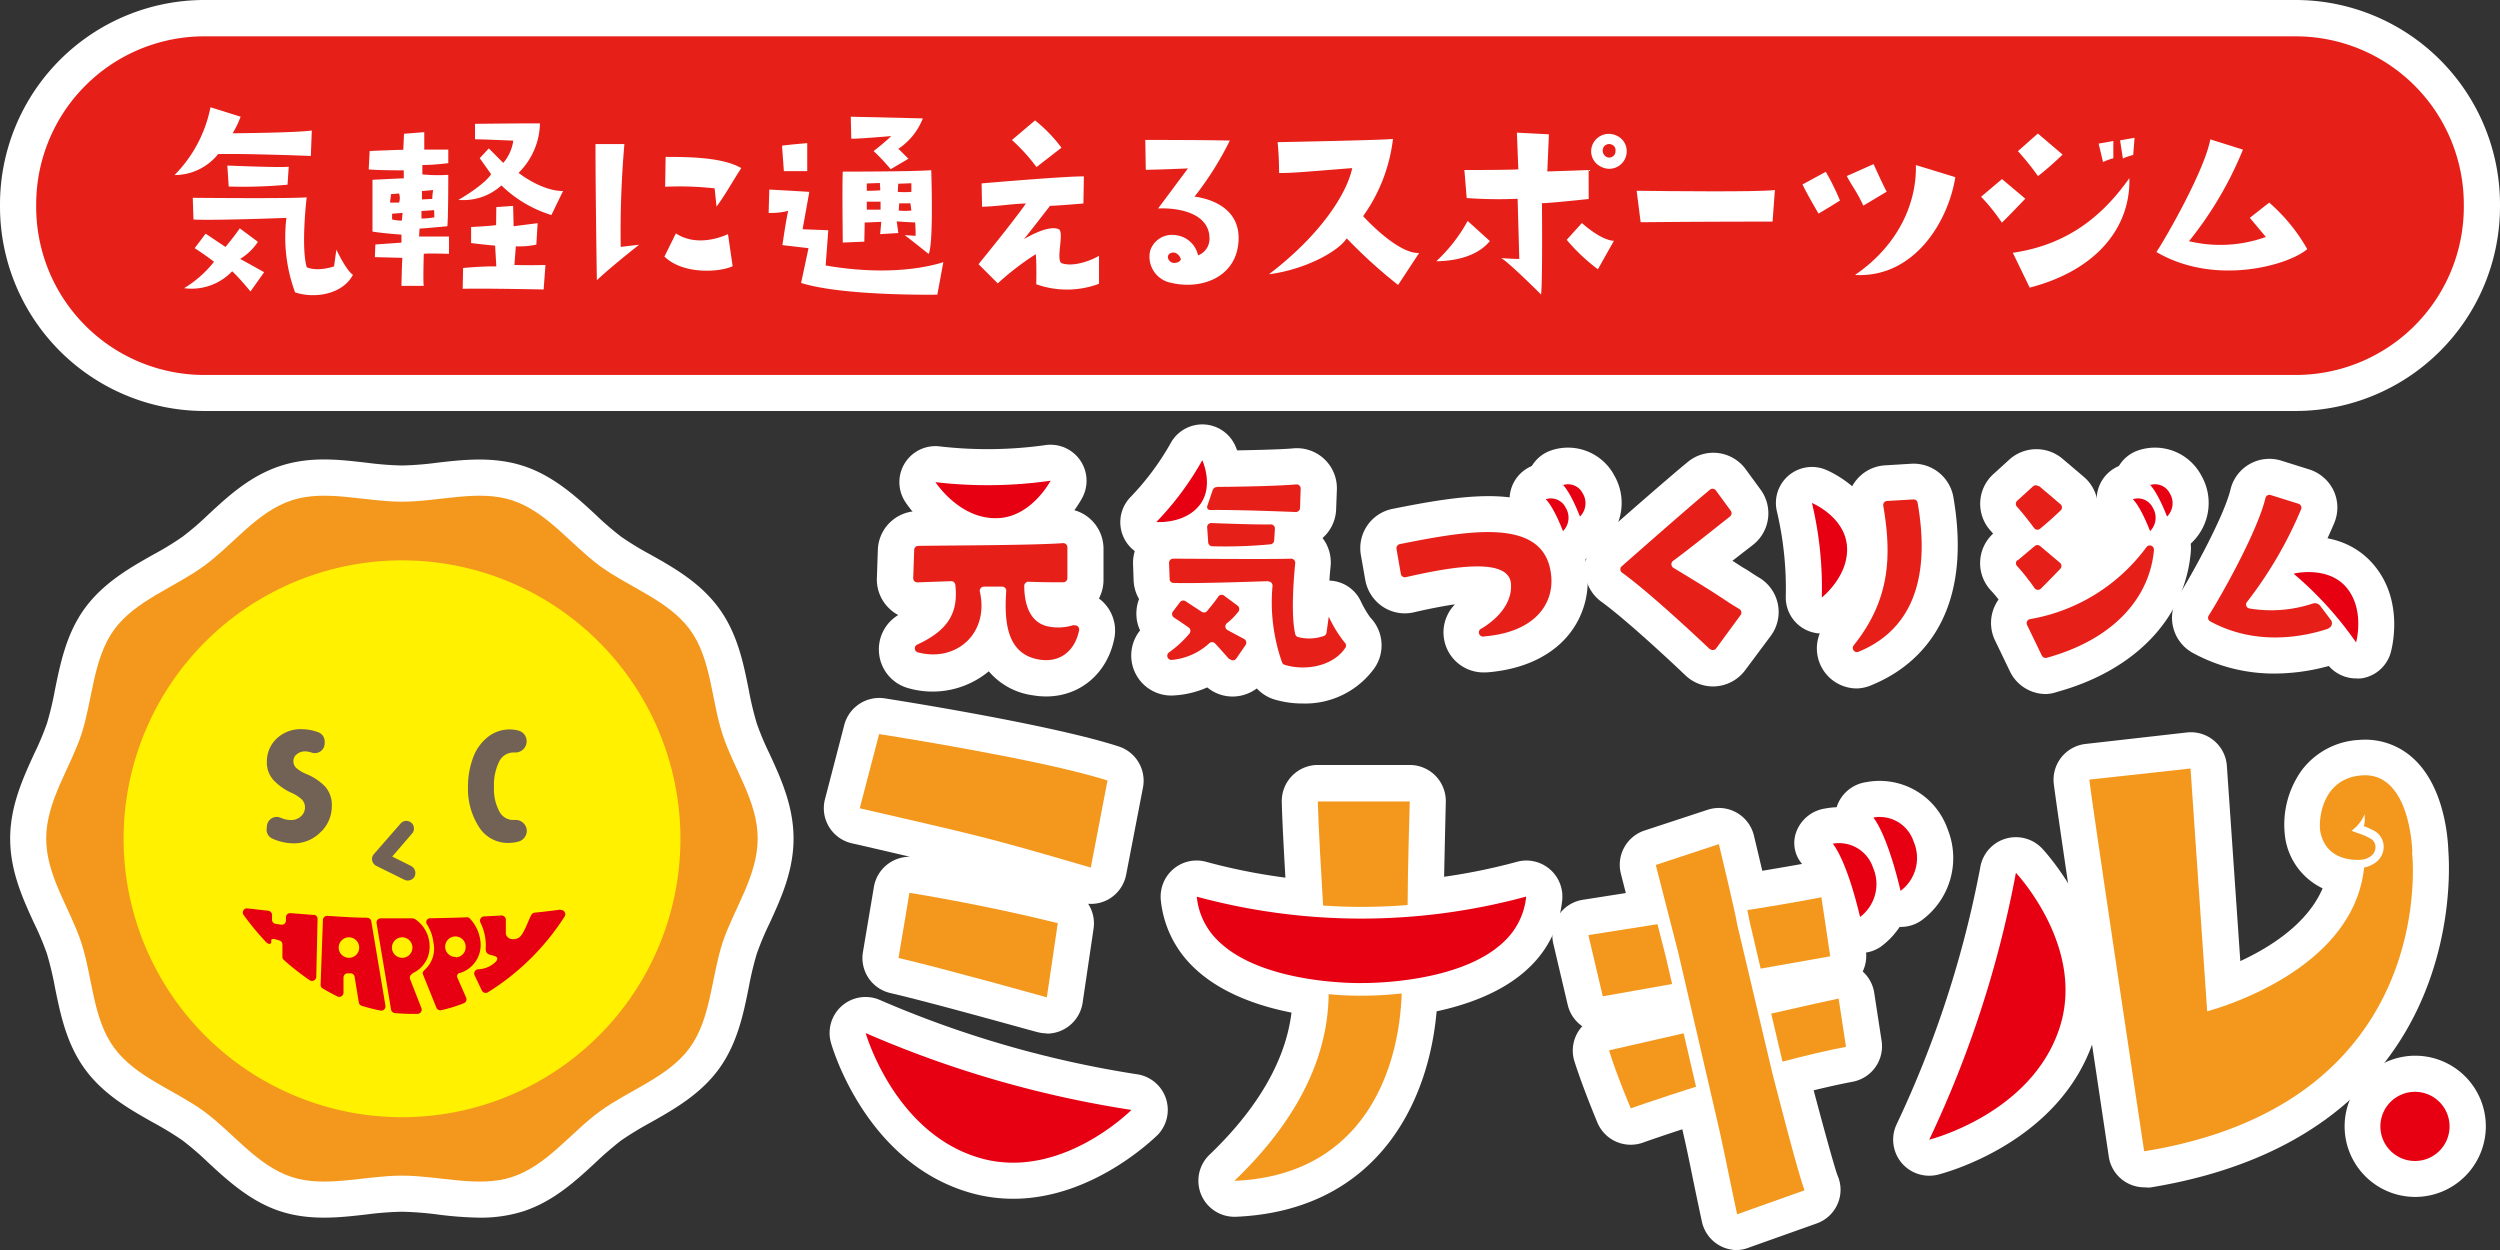 <svg id="レイヤー_1" data-name="レイヤー 1" xmlns="http://www.w3.org/2000/svg" viewBox="0 0 312.3 156.16"><rect x="0" y="0" width="312.3" height="156.16" fill="#333333" stroke="none"/><defs><style>.cls-1{fill:#fff;}.cls-2{fill:#e71f19;}.cls-3{fill:#f3981c;}.cls-4{fill:#fff100;}.cls-5{fill:#726256;}.cls-6{fill:#e60012;}</style></defs><title>logo_mina</title><path class="cls-1" d="M286.78,51.34H25.52A25.55,25.55,0,0,1,0,25.82v-.3A25.55,25.55,0,0,1,25.52,0H286.78A25.55,25.55,0,0,1,312.3,25.52v.3A25.55,25.55,0,0,1,286.78,51.34ZM25.52,9A16.54,16.54,0,0,0,9,25.52v.3A16.54,16.54,0,0,0,25.52,42.34H286.78A16.54,16.54,0,0,0,303.3,25.82v-.3A16.54,16.54,0,0,0,286.78,9Z"/><path class="cls-1" d="M59.91,152.11a46.39,46.39,0,0,1-5.29-.4,39.71,39.71,0,0,0-4.42-.34,39.89,39.89,0,0,0-4.42.34c-3.3.38-7,.81-10.71-.38s-6.61-3.83-9.07-6.11a37.47,37.47,0,0,0-3.2-2.76,40.53,40.53,0,0,0-3.66-2.23c-2.91-1.64-6.22-3.5-8.54-6.69s-3.06-6.89-3.73-10.17a40.75,40.75,0,0,0-1-4.21,34.52,34.52,0,0,0-1.6-3.81c-1.41-3.06-3-6.53-3-10.59s1.6-7.54,3-10.6a34.52,34.52,0,0,0,1.6-3.81,39.54,39.54,0,0,0,1-4.21c.67-3.27,1.42-7,3.73-10.16s5.63-5.06,8.55-6.7a37.37,37.37,0,0,0,3.65-2.23A35.56,35.56,0,0,0,26,64.3c2.47-2.29,5.26-4.88,9.07-6.11s7.41-.76,10.71-.39a40,40,0,0,0,4.42.35,39.83,39.83,0,0,0,4.42-.35c3.3-.38,7-.8,10.71.39S71.94,62,74.41,64.3a37,37,0,0,0,3.19,2.75,37.59,37.59,0,0,0,3.66,2.23c2.92,1.64,6.22,3.51,8.55,6.7s3.06,6.89,3.72,10.17a39.92,39.92,0,0,0,1,4.2,34.52,34.52,0,0,0,1.6,3.81c1.41,3.06,3,6.53,3,10.6s-1.6,7.53-3,10.59a34.63,34.63,0,0,0-1.6,3.82,39.92,39.92,0,0,0-1,4.2c-.66,3.28-1.42,7-3.73,10.17s-5.63,5.05-8.54,6.69a42,42,0,0,0-3.66,2.23,40.81,40.81,0,0,0-3.2,2.76c-2.46,2.28-5.26,4.87-9.07,6.11A17.64,17.64,0,0,1,59.91,152.11Zm-9.71-9.74a47.31,47.31,0,0,1,5.44.4c2.62.3,5.1.58,6.91,0s3.78-2.34,5.74-4.16a43.63,43.63,0,0,1,4-3.42,46,46,0,0,1,4.54-2.8c2.32-1.31,4.52-2.54,5.69-4.15s1.65-4.05,2.18-6.66A45.53,45.53,0,0,1,86,116.39a42.47,42.47,0,0,1,2-4.81c1.12-2.44,2.18-4.74,2.18-6.82s-1.06-4.39-2.18-6.82a43.25,43.25,0,0,1-2-4.81,45.17,45.17,0,0,1-1.27-5.2c-.53-2.61-1-5.07-2.18-6.66s-3.36-2.84-5.69-4.14a47.21,47.21,0,0,1-4.54-2.8,46.81,46.81,0,0,1-4-3.43c-2-1.81-3.81-3.52-5.74-4.15s-4.29-.31-6.91,0a47.28,47.28,0,0,1-5.44.41,47.28,47.28,0,0,1-5.44-.41c-2.62-.3-5.1-.58-6.91,0s-3.78,2.34-5.74,4.15a45.33,45.33,0,0,1-4,3.43,46,46,0,0,1-4.54,2.8c-2.32,1.3-4.52,2.54-5.69,4.14s-1.65,4-2.18,6.66a45.17,45.17,0,0,1-1.27,5.2,45.21,45.21,0,0,1-2,4.81c-1.13,2.43-2.19,4.73-2.19,6.82s1.06,4.38,2.19,6.82a45,45,0,0,1,2,4.8,46.2,46.2,0,0,1,1.27,5.2c.53,2.61,1,5.08,2.18,6.66s3.37,2.84,5.69,4.15a46,46,0,0,1,4.54,2.8,43.63,43.63,0,0,1,4,3.42c2,1.82,3.81,3.53,5.74,4.16s4.29.3,6.91,0A47.31,47.31,0,0,1,50.2,142.37Z"/><path class="cls-1" d="M50.2,144a39.28,39.28,0,1,1,39.28-39.27A39.31,39.31,0,0,1,50.2,144Zm0-69.55a30.28,30.28,0,1,0,30.28,30.28A30.31,30.31,0,0,0,50.2,74.48Z"/><path class="cls-1" d="M36.67,109.8a11.11,11.11,0,0,1-4.31-.92,5.72,5.72,0,0,1-3.52-5.28v-.34a5.67,5.67,0,0,1,1.33-3.65,7.82,7.82,0,0,1-1.33-4.47A8.38,8.38,0,0,1,31.41,89a8.83,8.83,0,0,1,6.34-2.46,10.49,10.49,0,0,1,3.57.65,5.76,5.76,0,0,1,3.76,5.39v.25a5.62,5.62,0,0,1-.76,2.84,8,8,0,0,1,1.6,5,8.93,8.93,0,0,1-2.73,6.49A9.12,9.12,0,0,1,36.67,109.8Z"/><path class="cls-1" d="M63.53,109.8a8.76,8.76,0,0,1-7.42-4A13.19,13.19,0,0,1,54,98.23a15,15,0,0,1,.84-5,10.25,10.25,0,0,1,3.25-4.66,8.81,8.81,0,0,1,7.86-1.7,5.89,5.89,0,0,1,.35,11.3,5.93,5.93,0,0,1,4,5.61h0A5.92,5.92,0,0,1,66,109.45,9.37,9.37,0,0,1,63.53,109.8Zm1.25-3h0Zm1.5-7.76Zm0-1.88Zm-1.91-7.74h0Z"/><path class="cls-1" d="M50.94,114.5a5.38,5.38,0,0,1-2.42-.57L45,112.19a5.44,5.44,0,0,1-1.65-8.47l3.31-3.8a5.45,5.45,0,0,1,8.87,6.23,5.44,5.44,0,0,1-4.61,8.35Zm-1.59-2.27h0Zm.79-2.59h0Zm-1.5-3.3a4.13,4.13,0,0,0,.52.33l.45-.91A3.67,3.67,0,0,0,48.64,106.34Z"/><path class="cls-1" d="M47.58,130.74a4.47,4.47,0,0,1-1-.1,25.29,25.29,0,0,1-2.85-.72,5.24,5.24,0,0,1-1.69-.93,5.17,5.17,0,0,1-1.86-.48c-.75-.36-1.48-.75-2.18-1.16a5,5,0,0,1-2.49-4.53l.29-8.07a5,5,0,0,1,5.33-4.83c1.6.1,3.21.17,4.8.22h0a5,5,0,0,1,4.8,4.18l1.77,10.56a5,5,0,0,1-5,5.86Zm1.63-6.29v0Z"/><path class="cls-1" d="M51.35,131.11a24.14,24.14,0,0,1-2.54-.13,5,5,0,0,1-4.43-4.17c-.42-2.53-1.4-8.41-1.8-10.76a5,5,0,0,1,5.07-5.87c1.32,0,2.59,0,3.82,0a5.27,5.27,0,0,1,3,1c1.66,1.1,4.34,3.72,3.53,8.88a6.63,6.63,0,0,1-1.52,3.27l.36.91a5,5,0,0,1-4.41,6.85C52.07,131.1,51.71,131.11,51.35,131.11Zm-2.9-3.61h0Zm4.94-1.82Zm-3.76-8.18Z"/><path class="cls-1" d="M55.06,130.71a5,5,0,0,1-4.66-3.15l-1.67-4.12a4.91,4.91,0,0,1,1-5.22v0a1.16,1.16,0,0,0-.12-.31,5.06,5.06,0,0,1-.19-5.11,4.93,4.93,0,0,1,4.27-2.57c1.66,0,3-.06,4.48-.12a5,5,0,0,1,3.93,1.64,9.47,9.47,0,0,1,2.4,5,8,8,0,0,1-1.86,6.64,5.12,5.12,0,0,1-.16,3.41,5.07,5.07,0,0,1-2.8,2.75,23.4,23.4,0,0,1-3.49,1.08A5.22,5.22,0,0,1,55.06,130.71Zm-.9-4.3h0Zm4.4-.5Zm-2.16-8.74h0Z"/><path class="cls-1" d="M60.62,128.48a4.88,4.88,0,0,1-1.46-.22,5,5,0,0,1-3.07-2.62l-.91-1.91a5,5,0,0,1,.16-4.65,5.12,5.12,0,0,1,.8-1,.49.49,0,0,1,0-.12,5.23,5.23,0,0,0-.3-.83A5,5,0,0,1,60.16,110l.84,0c.42,0,.75,0,1.26-.07a5,5,0,0,1,2.07.29,4.9,4.9,0,0,1,2-.62c1.1-.12,2.46-.29,3.08-.37a5,5,0,0,1,4.88,7.71,34.64,34.64,0,0,1-11.09,10.91A5,5,0,0,1,60.62,128.48Zm9.94-10.39h0Zm-.23-1.74h0ZM70,113.63h0Z"/><path class="cls-1" d="M39,127.07a5,5,0,0,1-2.82-.87,34.8,34.8,0,0,1-3.7-2.9,5.12,5.12,0,0,1-1.1-1.4,5.63,5.63,0,0,1-1.47-1.11l-.12-.13-.05,0a39.6,39.6,0,0,1-3-3.63A5,5,0,0,1,31.47,109l2.5.29a5,5,0,0,1,1.34.33,4.63,4.63,0,0,1,1.39-.07c1,.08,1.91.16,2.86.22h0a5,5,0,0,1,4.66,5.12l-.16,7.22a5,5,0,0,1-5,4.92Zm2.23-8.32h0Zm-11.79-4.38v0Zm4.6-2.68h0Z"/><path class="cls-1" d="M217,156.16a4.5,4.5,0,0,1-4.4-3.56c-.45-2.1-.8-3.77-1.11-5.28-.56-2.76-1-4.94-1.76-8l-4.44-19.18-2.81-11a4.51,4.51,0,0,1,2.95-5.39l7.88-2.59a4.5,4.5,0,0,1,5.79,3.22c1.31,5.46,2.09,8.89,2.31,10.19L225.72,133c1.52,5.83,3.41,12.77,3.83,13.85a4.43,4.43,0,0,1,0,3.55,4.48,4.48,0,0,1-2.6,2.43l-8.43,3A4.53,4.53,0,0,1,217,156.16Z"/><path class="cls-1" d="M219.94,125.46a4.5,4.5,0,0,1-4.38-3.47l-1.36-5.81c0-.12,0-.24-.07-.36s-.13-.68-.25-1.23a4.49,4.49,0,0,1,3.67-5.38c4.41-.73,7.4-1.24,9.13-1.58a4.5,4.5,0,0,1,5.3,3.76l1.1,7.36a4.5,4.5,0,0,1-3.66,5.1l-8.69,1.54A4.29,4.29,0,0,1,219.94,125.46Z"/><path class="cls-1" d="M200.22,129a4.5,4.5,0,0,1-4.38-3.47l-1.8-7.65a4.5,4.5,0,0,1,3.7-5.48l8.6-1.35a4.5,4.5,0,0,1,5.07,3.33l1,4,0,.1.81,3.5a4.5,4.5,0,0,1-3.6,5.44L201,128.89A4.29,4.29,0,0,1,200.22,129Z"/><path class="cls-1" d="M222.67,137.09a4.51,4.51,0,0,1-4.38-3.48l-1.41-6a4.5,4.5,0,0,1,3.39-5.41c6.59-1.49,8-1.8,8.53-1.9a4.49,4.49,0,0,1,5.33,3.73l.92,6a4.5,4.5,0,0,1-3.61,5.1c-2.15.41-4.72,1-7.62,1.78A4.54,4.54,0,0,1,222.67,137.09Z"/><path class="cls-1" d="M203.7,143a4.51,4.51,0,0,1-4.15-2.76c-.07-.17-1.77-4.22-2.86-7.62a4.49,4.49,0,0,1,3.28-5.76l9.33-2.13a4.51,4.51,0,0,1,5.39,3.37l1.54,6.68a4.48,4.48,0,0,1-3,5.3c-4.62,1.46-8,2.65-8,2.66A4.64,4.64,0,0,1,203.7,143Z"/><path class="cls-1" d="M126.56,149.75a19.47,19.47,0,0,1-5.39-.76c-13-3.75-17.19-18.1-17.36-18.71a4.49,4.49,0,0,1,6.11-5.36,131.33,131.33,0,0,0,32,9.26,4.5,4.5,0,0,1,2.66,7.63C144.15,142.19,136.53,149.75,126.56,149.75ZM119.2,138a13,13,0,0,0,4.47,2.34,10.78,10.78,0,0,0,4.6.27C125.56,139.92,122.5,139.06,119.2,138Z"/><path class="cls-1" d="M241,146.87a4.5,4.5,0,0,1-4.08-6.41,132.44,132.44,0,0,0,10.45-32.08,4.51,4.51,0,0,1,7.72-2.4c.43.46,10.54,11.34,6.48,23.84-4.22,13-18.86,16.76-19.48,16.92A4.51,4.51,0,0,1,241,146.87Zm12.4-24.82c-.82,2.88-1.86,6.15-3.14,9.7A13.32,13.32,0,0,0,253,127,11.05,11.05,0,0,0,253.4,122.05Z"/><path class="cls-1" d="M232.35,119.05a4.41,4.41,0,0,1-1.63-.31,4.5,4.5,0,0,1-2.74-3.16,27.92,27.92,0,0,0-2.46-7.25,4,4,0,0,1-1.19-4.23A4.55,4.55,0,0,1,228,101a9,9,0,0,1,10.19,5.85,9.64,9.64,0,0,1-3.31,11.46A4.52,4.52,0,0,1,232.35,119.05Zm-2.71-9.34Zm-4-1.27Zm0,0Z"/><path class="cls-1" d="M237.45,115.79a4.41,4.41,0,0,1-1.63-.31,4.46,4.46,0,0,1-2.74-3.15,28.18,28.18,0,0,0-2.46-7.25,4.07,4.07,0,0,1-1.19-4.24,4.54,4.54,0,0,1,3.67-3.13,9,9,0,0,1,10.19,5.85A9.63,9.63,0,0,1,240,115,4.47,4.47,0,0,1,237.45,115.79Zm-2.71-9.34Zm-4-1.27Zm0,0Z"/><path class="cls-1" d="M130.7,87a9.35,9.35,0,0,1-1.65-.14,8.73,8.73,0,0,1-5.53-3,11,11,0,0,1-10,2.12,5,5,0,0,1-3.71-4.39,5,5,0,0,1,2.4-4.76,4.76,4.76,0,0,1-1.21-.9,5,5,0,0,1-1.46-3.72l.12-3.52a5,5,0,0,1,5-4.84l3.64,0c4.56,0,11.44-.09,14.18-.29a5,5,0,0,1,5.37,5l0,3.85a5,5,0,0,1-.57,2.35l.32.26a5,5,0,0,1,1.6,4.74C138.33,84.12,134.93,87,130.7,87Zm-14.17-2.32h0Zm19-2.23h0Zm-1.42-4.27h0Zm-2.3-4.22h0Z"/><path class="cls-1" d="M162.72,87.88a12.22,12.22,0,0,1-3.61-.53A5,5,0,0,1,157,86a5.09,5.09,0,0,1-2.72,1,4.93,4.93,0,0,1-3.47-1.13,11.91,11.91,0,0,1-4.09,1,5,5,0,0,1-4.3-8.12,5.11,5.11,0,0,1-.39-1.22,5.16,5.16,0,0,1,.26-2.7,5,5,0,0,1-.68-2.37l-.07-2a5.11,5.11,0,0,1,1.42-3.67,5.06,5.06,0,0,1,3.37-1.51,5.76,5.76,0,0,1,.15-.81,4.94,4.94,0,0,1,.1-2.72l.68-2a5,5,0,0,1,4.72-3.45c4.76-.06,8.24-.16,9.55-.29A5,5,0,0,1,167,61.21l-.09,2.42a5,5,0,0,1-1.7,3.58,5,5,0,0,1,1,3.62c-.06.6-.11,1.16-.14,1.7a4.48,4.48,0,0,1,3.93,2.6,13.2,13.2,0,0,0,1.17,2,5,5,0,0,1,.59,6.24A10.65,10.65,0,0,1,162.72,87.88Zm-9.48-4.11,0,0Zm.85-.09,0,0ZM152,60.82Z"/><path class="cls-1" d="M185.37,84a5,5,0,0,1-3.61-8.51c-1.28.19-3,.5-5.14,1a5,5,0,0,1-3.9-.71,5.1,5.1,0,0,1-2.17-3.33L170,69.33A5,5,0,0,1,174,63.56c8.39-1.68,15.72-2.78,20.44.75a9.8,9.8,0,0,1,3.85,7.25,10.64,10.64,0,0,1-2.42,7.84c-1.54,1.84-4.54,4.13-10.05,4.59Zm2.11-1.64h0Zm-3.22-9.09h0v0Z"/><path class="cls-1" d="M214,85.75a5,5,0,0,1-3.43-1.36h0c-1.18-1.13-7.28-6.87-10.51-9.21a5,5,0,0,1-.37-7.82c3.16-2.79,8.81-7.74,11.17-9.67a5,5,0,0,1,7.22.94l1.85,2.53a5,5,0,0,1-.93,6.89l-2.58,2c.73.47,1.18.78,1.58,1s.87.58,1.72,1.09a5,5,0,0,1,1.47,7.31L218,83.73a5,5,0,0,1-3.59,2A3,3,0,0,1,214,85.75Zm2.53-21.1h0ZM213.33,61l0,0Z"/><path class="cls-1" d="M232,86a5,5,0,0,1-3.92-8.15c3.54-4.43,3.7-8.44,2.77-13.86a5,5,0,0,1,4.64-5.86l3.28-.2A5.05,5.05,0,0,1,244,62c2.74,15.72-5.15,21.5-10.1,23.54A5,5,0,0,1,232,86Zm7.72-23.54v0Z"/><path class="cls-1" d="M255.59,86.7a5,5,0,0,1-4.52-2.85L249.22,80a5,5,0,0,1,.05-4.46,4.3,4.3,0,0,1,.39-.65,13.78,13.78,0,0,0-.93-1.1,5,5,0,0,1,.25-7.13l-.33-.38a5,5,0,0,1,.39-7.08l2-1.82a5.05,5.05,0,0,1,6.6-.08l2.65,2.25a5,5,0,0,1,.22,7.46l0,0a5,5,0,0,1,1.15,1.72,22.27,22.27,0,0,0,3-3.18,5,5,0,0,1,9,3.54h0c-.77,8.2-7,14.68-16.68,17.34A4.7,4.7,0,0,1,255.59,86.7Zm-1.14-4.93Zm-1-9.35a4.24,4.24,0,0,0,1,.15q.79-.21,1.56-.48a4,4,0,0,0,.38-1.48,2.44,2.44,0,0,0,0-.27,5.11,5.11,0,0,1-2.48.3,4.88,4.88,0,0,1-.86-.19c0,.14,0,.29,0,.44A4.08,4.08,0,0,0,253.42,72.42Zm-1.64-2.1h0Zm17.34-1.57h0Zm-17.28-4.56Zm2.67-.62a5,5,0,0,1,1.75.31,4.05,4.05,0,0,0,0-1.8,3.87,3.87,0,0,0-1.2-.36,4,4,0,0,0-1.65.13,3.8,3.8,0,0,0-.32,1.67,2.18,2.18,0,0,0,0,.25A4.79,4.79,0,0,1,254.51,63.57Zm3.21-.31,0,0Z"/><path class="cls-1" d="M284.19,84.14a21.12,21.12,0,0,1-10.25-2.57,5,5,0,0,1-1.84-7.06c1.92-3.06,5.75-10.13,6.53-13.35A5,5,0,0,1,285,57.55l3.47,1.09a5.08,5.08,0,0,1,3.06,2.68,5,5,0,0,1,.07,4,58.22,58.22,0,0,1-2.66,5.5A5.35,5.35,0,0,1,293.46,73l1.33,1.76a5.17,5.17,0,0,1-2.47,8h0A25.74,25.74,0,0,1,284.19,84.14Zm5.26-9.89Z"/><path class="cls-1" d="M124.34,69.23c-6.84,0-10.83-5.89-11.27-6.56a4.5,4.5,0,0,1,4.29-6.91,52,52,0,0,0,13.11-.14,4.5,4.5,0,0,1,4.74,6.54c-.37.71-3.89,7-10.72,7.07Z"/><path class="cls-1" d="M227.58,79.14a4.5,4.5,0,0,1-4.5-4.6A42.25,42.25,0,0,0,222,64a4.5,4.5,0,0,1,6.08-5.32c.66.27,6.47,2.87,7.1,8.93s-4.28,10.14-4.84,10.57A4.52,4.52,0,0,1,227.58,79.14Z"/><path class="cls-1" d="M294.32,84.75a4.54,4.54,0,0,1-3.69-1.92,40.84,40.84,0,0,0-6.88-7.62,4.5,4.5,0,0,1,1.75-7.88c.69-.17,6.8-1.49,10.83,3s2.51,10.51,2.32,11.19a4.49,4.49,0,0,1-3.58,3.21A3.81,3.81,0,0,1,294.32,84.75Z"/><path class="cls-1" d="M144.78,69.72l-.69,0a4.5,4.5,0,0,1-2.89-7.6,33.1,33.1,0,0,0,5-6.69,4.51,4.51,0,0,1,8.08.19c.27.58,2.49,5.73-.75,10.09C150.83,69.33,146.51,69.72,144.78,69.72Z"/><path class="cls-1" d="M195.25,70.83a4.44,4.44,0,0,1-1-.12A4.5,4.5,0,0,1,191.06,68a12.28,12.28,0,0,0-1.2-2.48,4.5,4.5,0,0,1,1.67-7.37,6.54,6.54,0,0,1,8,3.12,6.84,6.84,0,0,1-1.25,8.4A4.47,4.47,0,0,1,195.25,70.83Zm-3-7.83a2.15,2.15,0,0,0-.58,2.56,2.47,2.47,0,0,0,3,1L194.06,65Zm-2,2.86Zm0,0h0Zm0,0Zm0,0Zm-.43-.4Z"/><path class="cls-1" d="M197.37,69a5.05,5.05,0,0,1-1-.11,4.51,4.51,0,0,1-3.17-2.74,13.32,13.32,0,0,0-1.2-2.48,4.5,4.5,0,0,1,1.67-7.37,6.55,6.55,0,0,1,8,3.12,6.87,6.87,0,0,1-1.25,8.41A4.51,4.51,0,0,1,197.37,69Zm-3-7.82a2.15,2.15,0,0,0-.58,2.56,2.47,2.47,0,0,0,3,1l-.57-1.55Zm-2,2.85h0Zm0,0h0Zm0,0Z"/><path class="cls-1" d="M268.59,70.83a4.44,4.44,0,0,1-1-.12A4.5,4.5,0,0,1,264.4,68a12.94,12.94,0,0,0-1.2-2.48,4.5,4.5,0,0,1,1.67-7.37,6.53,6.53,0,0,1,8,3.12,6.84,6.84,0,0,1-1.25,8.4A4.47,4.47,0,0,1,268.59,70.83Zm-3-7.83a2.15,2.15,0,0,0-.58,2.56,2.47,2.47,0,0,0,3,1L267.4,65Zm-2,2.86Zm0,0h0Zm0,0Z"/><path class="cls-1" d="M270.71,69a5,5,0,0,1-1-.11,4.51,4.51,0,0,1-3.17-2.74,13.32,13.32,0,0,0-1.2-2.48A4.5,4.5,0,0,1,267,56.3a6.55,6.55,0,0,1,8,3.12,6.87,6.87,0,0,1-1.25,8.41A4.53,4.53,0,0,1,270.71,69Zm-3-7.82a2.15,2.15,0,0,0-.58,2.56,2.47,2.47,0,0,0,3,1l-.57-1.55Zm-2,2.85h0Zm0,0h0Zm0,0Zm0,0Zm-.43-.41Z"/><path class="cls-1" d="M130.77,129.09a4.59,4.59,0,0,1-1.21-.17c-.13,0-12.63-3.54-18.34-4.87a4.49,4.49,0,0,1-3.42-5.13l1.37-8.14a4.52,4.52,0,0,1,4.51-3.75l-4.28-1-3-.69a4.49,4.49,0,0,1-3.34-5.52l2.41-9.27a4.52,4.52,0,0,1,5.05-3.31c.84.13,20.68,3.23,29.21,6a4.5,4.5,0,0,1,3.05,5.14l-2.1,10.88a4.51,4.51,0,0,1-2.07,3,4.46,4.46,0,0,1-2.68.64,4.49,4.49,0,0,1,.68,3.1l-1.37,9.27a4.53,4.53,0,0,1-4.46,3.85Zm-6.68-11,3,.81,0-.15ZM112.92,97.62c9,2.07,11.78,2.72,19.85,5.06l.38-2c-6.18-1.53-15-3.08-20-3.93Z"/><path class="cls-1" d="M170.09,117.68c-1.67,0-3.39-.06-5.11-.18a4.49,4.49,0,0,1-4.19-4.22c-.28-4.58-.62-10.58-.67-13.13a4.51,4.51,0,0,1,4.5-4.59h11.49a4.51,4.51,0,0,1,4.5,4.61c0,.09-.22,8.9-.27,12.82a4.48,4.48,0,0,1-4.15,4.43C174.14,117.59,172.08,117.68,170.09,117.68Zm5.75-4.73h0Zm-6.3-4.28c.62,0,1.24,0,1.88,0,0-1.37.05-2.8.08-4.09h-2.19C169.37,105.76,169.45,107.14,169.54,108.67Z"/><path class="cls-1" d="M154.2,152a4.5,4.5,0,0,1-3.11-7.75c10.2-9.76,10.34-17.58,10.39-20.15a4.51,4.51,0,0,1,4.92-4.4c1.94.18,3.36.17,3.62.17h.42a37.21,37.21,0,0,0,4.15-.25,4.5,4.5,0,0,1,5,4.62c-.44,12.94-7.29,27-25.22,27.76Zm15.85-23.13-.06.32.06-.32Z"/><path class="cls-1" d="M169.58,127.31c-2.84,0-14.3-.4-20.57-6.57a13.46,13.46,0,0,1-4-8.28,4.52,4.52,0,0,1,1.57-3.9,4.48,4.48,0,0,1,4.1-.9,74,74,0,0,0,38.8,0,4.5,4.5,0,0,1,5.67,4.8,13.39,13.39,0,0,1-4,8.28c-6.73,6.62-19.75,6.59-21.08,6.56Z"/><path class="cls-1" d="M267.88,148.32a4.49,4.49,0,0,1-4.45-3.83c-.25-1.72-6.35-42.3-6.87-46.56a4.5,4.5,0,0,1,4-5l12.62-1.43a4.51,4.51,0,0,1,5,4.16l1.68,24.4c3.74-1.73,8.41-4.68,10.28-9.09a8.37,8.37,0,0,1-4.62-6,11.64,11.64,0,0,1,2-8.73,9.57,9.57,0,0,1,7.21-3.81,8.86,8.86,0,0,1,6.76,2.33c3.89,3.57,4.31,10,4.36,11.58.26,3.45,1.63,35.65-37.24,42A4.4,4.4,0,0,1,267.88,148.32Zm-1.76-47c1.3,9,4.18,28.24,5.51,37.13C286,134.94,292.26,127,295,119.92c-6.28,7.39-16.52,10.36-18.07,10.78a4.5,4.5,0,0,1-5.66-4L269.48,101Z"/><path class="cls-1" d="M39.17,41.41a11.3,11.3,0,0,1-3.75-.62A4.56,4.56,0,0,1,34.06,40a4.63,4.63,0,0,1-2.49.9,4.5,4.5,0,0,1-3.29-1.2,10.8,10.8,0,0,1-6,.71,4.51,4.51,0,0,1-2.22-7.85,5.44,5.44,0,0,1-.2-.72,4.5,4.5,0,0,1,.26-2.52,4.5,4.5,0,0,1-.42-1.75l-.06-1.77a4.51,4.51,0,0,1-1.06-7.08,12.17,12.17,0,0,0,3.27-6,4.5,4.5,0,0,1,5.79-3.6l3.73,1.17a4.48,4.48,0,0,1,2.4,1.78c2.14-.05,4-.13,4.48-.21a4.5,4.5,0,0,1,5.2,4.61l-.11,3.17a4.5,4.5,0,0,1-1.1,2.78,4.5,4.5,0,0,1,.57,2.79c-.06.5-.11,1-.15,1.54a4.48,4.48,0,0,1,3.47,2.56,12.39,12.39,0,0,0,.9,1.61,4.51,4.51,0,0,1,1.07,5.54A9.92,9.92,0,0,1,39.17,41.41Zm7.48-10.8Z"/><path class="cls-1" d="M67.92,40.66h-.09c-2.21,0-8.32-.13-9.91-.09a4.49,4.49,0,0,1-2.83-.9,4.49,4.49,0,0,1-2.17.56H50.15a4.53,4.53,0,0,1-3.21-1.35,4.58,4.58,0,0,1-1.22-2.38A4.51,4.51,0,0,1,42.33,32l.05-1.28A4.48,4.48,0,0,1,42,28.9V23.14a4.5,4.5,0,0,1-.46-2.22l.11-2.31A4.51,4.51,0,0,1,46,14.34l.62,0a4.48,4.48,0,0,1,3.58-2.16L52.69,12a4.48,4.48,0,0,1,3,.91A4.5,4.5,0,0,1,59.31,11c.69,0,6.77-.08,8.26-.05A4.5,4.5,0,0,1,72,15.68a15.5,15.5,0,0,1-.68,3.78,4.5,4.5,0,0,1,3.09,6.38l-1.46,3a4.59,4.59,0,0,1-1.22,1.53,4.54,4.54,0,0,1,.94,3.1L72.4,36.5A4.49,4.49,0,0,1,67.92,40.66Z"/><path class="cls-1" d="M74.56,39.47a4.59,4.59,0,0,1-1.77-.36A4.51,4.51,0,0,1,70.06,35c0-.1-.17-10.49-.17-17a4.5,4.5,0,0,1,4.46-4.5l3.59,0a4.41,4.41,0,0,1,3.33,1.43c.12.14.24.28.35.43a4.35,4.35,0,0,1,1.53-.25c4.55,0,8.57.22,11.66,2a4.48,4.48,0,0,1,1.51,6.36c-.4.61-.77,1.22-1.13,1.81-.24.4-.49.8-.75,1.21a4.43,4.43,0,0,1,.91,2.13l.58,4a4.48,4.48,0,0,1-2.57,4.73c-2.46,1.14-8.78,1.77-12.9-1.56-1,.8-2,1.71-2.84,2.44A4.49,4.49,0,0,1,74.56,39.47Z"/><path class="cls-1" d="M115.61,41.29c-3.57,0-12.12-.17-16.89-1.68a4.5,4.5,0,0,1-3.08-5,4.39,4.39,0,0,1-1.45-1.23,4.48,4.48,0,0,1-.92-3.21,4.5,4.5,0,0,1-1.74-3.7l.09-2.91a4.47,4.47,0,0,1,1.45-3.18,1.64,1.64,0,0,1,.25-.21l-.12-1.6A4.5,4.5,0,0,1,97,13.75c.85-.13,2.86-.31,3.46-.36a4.63,4.63,0,0,1,1.44.11,4.49,4.49,0,0,1,4.47-3.42l9,.21a4.49,4.49,0,0,1,4.26,5.59,8.23,8.23,0,0,1-.66,1.73,2.48,2.48,0,0,1,.36.28,4.5,4.5,0,0,1,1.51,3.21c.14,3.85.12,6.48,0,8.29a4.53,4.53,0,0,1,1.4,4.16l-.76,4.05a4.49,4.49,0,0,1-4.35,3.67C116.91,41.28,116.38,41.29,115.61,41.29Z"/><path class="cls-1" d="M133.43,40.65a17.44,17.44,0,0,1-5.33-.84,4.21,4.21,0,0,1-1.15-.55,4.5,4.5,0,0,1-5.5-.67l-2.39-2.4a4.49,4.49,0,0,1-.3-6l.84-1.05,0,0a4.53,4.53,0,0,1-1.4-3.17L118.12,23a4.52,4.52,0,0,1,3.9-4.55,4.44,4.44,0,0,1-.11-1,4.53,4.53,0,0,1,1.59-3.42l2.89-2.45a4.5,4.5,0,0,1,5.93.09,23.16,23.16,0,0,1,3.83,4,4.64,4.64,0,0,1,.91,2.17,4.52,4.52,0,0,1,2.84,4.26l-.06,3.39a4.58,4.58,0,0,1-.72,2.36,2.69,2.69,0,0,1,.38.19,4.49,4.49,0,0,1,2.29,3.9v3.5a4.5,4.5,0,0,1-2.57,4.07A14.24,14.24,0,0,1,133.43,40.65Z"/><path class="cls-1" d="M148.35,40.07a13.33,13.33,0,0,1-3.17-.38,7.88,7.88,0,0,1-5.06-3.75,7.65,7.65,0,0,1-.76-5.87,7,7,0,0,1,1.15-2.32,4.49,4.49,0,0,1-.15-3,4.47,4.47,0,0,1-1.73-3.48l-.06-3.73A4.49,4.49,0,0,1,143.05,13c.32,0,7.74,0,10.75.09a4.49,4.49,0,0,1,3.83,6.54c-.59,1.17-1.11,2.12-1.63,3a9,9,0,0,1,3.23,7.11,10,10,0,0,1-3.76,8.05A11.48,11.48,0,0,1,148.35,40.07Zm-1-9.13Z"/><path class="cls-1" d="M174.62,40.11a4.48,4.48,0,0,1-2.76-1c-.11-.08-1.86-1.45-4-3.37a25.13,25.13,0,0,1-8.84,2.94,4.5,4.5,0,0,1-3.29-8,35.52,35.52,0,0,0,5-4.62h-1a4.49,4.49,0,0,1-4.5-4.5c0-1.12-.06-2.68-.13-3.2a4.5,4.5,0,0,1,4.36-5.15c6-.12,12.82-.28,13.91-.37a4.5,4.5,0,0,1,5.07,4.84A25.67,25.67,0,0,1,176,26.23a7.94,7.94,0,0,0,1.36.89,4.49,4.49,0,0,1,3.62,7l-2.63,4a4.5,4.5,0,0,1-3,2A4.62,4.62,0,0,1,174.62,40.11Zm2.89-12.95Zm-.5,0h0Zm-3.63-14.25-.19,0A1.08,1.08,0,0,1,173.38,12.87Z"/><path class="cls-1" d="M192.47,41.25a4.46,4.46,0,0,1-3.18-1.32c-1.5-1.5-3.44-3.35-4.1-3.86a16.3,16.3,0,0,1-5.62,1,4.49,4.49,0,0,1-3.21-7.75h0A19,19,0,0,0,179,26.24a4.16,4.16,0,0,1-.26-1.16l-.29-3.5a4.51,4.51,0,0,1,4.48-4.88H185A4.49,4.49,0,0,1,189.7,12l4,.21a4.49,4.49,0,0,1,3,1.39,6.74,6.74,0,0,1,7.14-.79,6.61,6.61,0,0,1,3.72,7.2c0,.05,0,.09,0,.13A6.56,6.56,0,0,1,204,24.81a6.33,6.33,0,0,1-1.13.45c0,.15,0,.3-.07.45a4.52,4.52,0,0,1,2.7,6.52l-2,3.56a4.51,4.51,0,0,1-6.61,1.43s0,.08,0,.12a4.51,4.51,0,0,1-4.46,3.91Zm-7.2-5.13.31.16Zm17.18-16.86a4.19,4.19,0,0,1,.33,1,.71.71,0,0,0,.1-.14,2.37,2.37,0,0,0,.34-1.05l-1-.16a3.9,3.9,0,0,1,.19.35l.67.12Zm-.23-.41,1,.09a2.13,2.13,0,0,0-.08-.71A2.35,2.35,0,0,0,202,16.79l-.59,1.11.06.05A4.45,4.45,0,0,1,202.22,18.85Zm-2.47-1.94a4.65,4.65,0,0,1,1.5.81l.31-1.12a2.21,2.21,0,0,0-1.57.17A1.88,1.88,0,0,0,199.75,16.91Zm2.06-.22-.3.8.38-.77Z"/><path class="cls-1" d="M205,32.26a4.5,4.5,0,0,1-4.47-3.93L200,24.39a4.5,4.5,0,0,1,4.53-5.06c8.38.12,15.39.09,16.66-.06a4.5,4.5,0,0,1,5,4.8L225.92,28a4.51,4.51,0,0,1-4.49,4.17h0c-.09,0-9,0-16.39.08Z"/><path class="cls-1" d="M232.34,38.87l-.86,0a4.5,4.5,0,0,1-2.56-8A4.51,4.51,0,0,1,223.29,29c-.26-.45-1.61-2.76-2.21-4.09A4.5,4.5,0,0,1,223,19.09l2.89-1.58a4.48,4.48,0,0,1,4.06-.12l2.25-1a4.47,4.47,0,0,1,4.56.54,4.5,4.5,0,0,1,3.9-.61l4.93,1.51a4.51,4.51,0,0,1,3.12,5C247.44,30.94,241.43,38.87,232.34,38.87ZM228.7,31Z"/><path class="cls-1" d="M253.53,40.43a4.51,4.51,0,0,1-4.05-2.54l-2.1-4.35A4.46,4.46,0,0,1,247,31a4.3,4.3,0,0,1-.61-.73,20.92,20.92,0,0,0-2-2.49,4.47,4.47,0,0,1-1.4-3.39,4.52,4.52,0,0,1,1.6-3.31l2.59-2.18q.19-.16.39-.3a4.56,4.56,0,0,1,1.5-3.09l2.47-2.21a4.5,4.5,0,0,1,5.92-.08l1.62,1.38a4.44,4.44,0,0,1,2.28-1.13l1.83-.32a6.17,6.17,0,0,1,.74-.07h.1l1.81-.33a4.51,4.51,0,0,1,5.27,4.8l-.18,2.16a4.39,4.39,0,0,1-.52,1.76,4.34,4.34,0,0,1,.07.63c.25,8.61-5.81,15.57-15.82,18.17A4.94,4.94,0,0,1,253.53,40.43Z"/><path class="cls-1" d="M278.38,38.32a22.26,22.26,0,0,1-11.28-2.94A4.5,4.5,0,0,1,265.62,29c1.57-2.37,5.6-9.82,6.06-12.39a4.5,4.5,0,0,1,5.78-3.5l4.08,1.28a4.49,4.49,0,0,1,2.71,2.34,4.55,4.55,0,0,1,.13,3.58c0,.05-.09.24-.22.55a4.55,4.55,0,0,1,2.15,1,26.43,26.43,0,0,1,5.91,7.27,4.5,4.5,0,0,1-1.08,5.38C288.93,36.44,284,38.32,278.38,38.32Z"/><path class="cls-1" d="M301.71,149.52a8.82,8.82,0,1,1,8.82-8.82A8.83,8.83,0,0,1,301.71,149.52Zm0-9a.18.18,0,0,0-.18.18c0,.21.36.21.36,0A.18.18,0,0,0,301.71,140.52Z"/><path class="cls-2" d="M286.78,46.84H25.52a21,21,0,0,1-21-21v-.3a21,21,0,0,1,21-21H286.78a21,21,0,0,1,21,21v.3a21,21,0,0,1-21,21"/><path class="cls-3" d="M94.65,104.76c0,4.67-3,8.8-4.39,13-1.42,4.37-1.45,9.48-4.09,13.12s-7.55,5.27-11.22,7.94-6.64,6.8-11,8.22c-4.21,1.36-9.07-.18-13.74-.18s-9.53,1.54-13.74.18c-4.37-1.42-7.38-5.58-11-8.22s-8.54-4.27-11.22-7.94-2.67-8.75-4.09-13.12c-1.37-4.21-4.39-8.34-4.39-13s3-8.81,4.39-13,1.45-9.48,4.1-13.11,7.54-5.27,11.21-7.94,6.64-6.8,11-8.22c4.21-1.37,9.07.18,13.74.18s9.53-1.55,13.74-.18c4.37,1.42,7.38,5.57,11,8.22S83.49,75,86.17,78.63s2.67,8.75,4.09,13.11,4.39,8.35,4.39,13"/><path class="cls-4" d="M85,104.76A34.78,34.78,0,1,1,50.2,70,34.78,34.78,0,0,1,85,104.76"/><path class="cls-5" d="M33.34,103.26a1.23,1.23,0,0,1,1.76-1.09,3.24,3.24,0,0,0,1.25.27,1.8,1.8,0,0,0,1.24-.46,1.48,1.48,0,0,0,.51-1.13,1.43,1.43,0,0,0-.36-.95A5,5,0,0,0,36.33,99a7,7,0,0,1-2.21-1.6,3.23,3.23,0,0,1-.78-2.23,3.92,3.92,0,0,1,1.21-2.9,4.37,4.37,0,0,1,3.2-1.18,6,6,0,0,1,2,.38,1.23,1.23,0,0,1,.81,1.16v.25A1.23,1.23,0,0,1,38.89,94a2.56,2.56,0,0,0-.81-.14,1.58,1.58,0,0,0-1,.36,1.06,1.06,0,0,0-.43.86,1.19,1.19,0,0,0,.35.85,4.67,4.67,0,0,0,1.29.77,6.83,6.83,0,0,1,2.35,1.58,3.49,3.49,0,0,1,.81,2.42A4.43,4.43,0,0,1,40,104a4.65,4.65,0,0,1-3.37,1.35,6.58,6.58,0,0,1-2.56-.57,1.23,1.23,0,0,1-.77-1.13Z"/><path class="cls-5" d="M65.81,103.76a1.42,1.42,0,0,1-1,1.36,4.88,4.88,0,0,1-1.28.18,4.26,4.26,0,0,1-3.7-2,8.8,8.8,0,0,1-1.37-5,10.28,10.28,0,0,1,.59-3.52,5.85,5.85,0,0,1,1.82-2.66,4.4,4.4,0,0,1,2.83-1,4.26,4.26,0,0,1,1.09.15,1.38,1.38,0,0,1,1,1.35A1.41,1.41,0,0,1,64.28,94h-.16a2,2,0,0,0-1.76,1.13,6.66,6.66,0,0,0-.65,3.26,5.76,5.76,0,0,0,.65,2.93,1.93,1.93,0,0,0,1.71,1.11l.2,0a1.4,1.4,0,0,1,1.54,1.4Z"/><path class="cls-5" d="M50.94,110a.92.92,0,0,1-.42-.1L47,108.16a1,1,0,0,1-.51-.66.92.92,0,0,1,.22-.81l3.32-3.8a.95.95,0,1,1,1.43,1.25L49,107l2.38,1.19a1,1,0,0,1,.42,1.28.94.94,0,0,1-.85.52"/><path class="cls-6" d="M45.83,114.64c-1.59,0-3.23-.13-4.93-.23a.53.53,0,0,0-.56.51L40.05,123a.52.52,0,0,0,.26.48c.59.35,1.21.68,1.85,1a.53.53,0,0,0,.75-.49l0-1.87a.52.52,0,0,1,.58-.53l.34,0a.52.52,0,0,1,.47.44l.52,3.18a.53.53,0,0,0,.36.43,21.83,21.83,0,0,0,2.35.6.53.53,0,0,0,.62-.61l-1.77-10.54a.52.52,0,0,0-.5-.44m-2.28,5a1.28,1.28,0,1,1,1.27-1.27,1.27,1.27,0,0,1-1.27,1.27"/><path class="cls-6" d="M51.51,121.59a3.67,3.67,0,0,0,2-2.23A4.11,4.11,0,0,0,52,114.92a.9.9,0,0,0-.5-.2c-1.26,0-2.57,0-3.92,0a.53.53,0,0,0-.54.61c.4,2.36,1.39,8.25,1.81,10.78a.54.54,0,0,0,.46.44c.66.06,1.34.1,2,.1.29,0,.59,0,.87,0a.53.53,0,0,0,.46-.72l-1.41-3.61a.53.53,0,0,1,.28-.67m-1.26-2a1.28,1.28,0,1,1,1.27-1.27,1.27,1.27,0,0,1-1.27,1.27"/><path class="cls-6" d="M57.48,121.54A3.66,3.66,0,0,0,60,117.47a4.93,4.93,0,0,0-1.3-2.72.47.47,0,0,0-.4-.16c-1.5.06-2.9.09-4.61.12a.48.48,0,0,0-.34.78,5.35,5.35,0,0,1,.8,2.28,3.55,3.55,0,0,1-1,3.29c-.15.17-.45.34-.3.69l1.66,4.12a.53.53,0,0,0,.61.32,17.42,17.42,0,0,0,2.82-.87.53.53,0,0,0,.29-.7l-1.09-2.48a.42.42,0,0,1,.28-.6m-.53-2a1.28,1.28,0,1,1,1.28-1.27A1.27,1.27,0,0,1,57,119.59"/><path class="cls-6" d="M70,113.63c-.64.09-2.06.27-3.21.38a.54.54,0,0,0-.42.29c-.52,1-1,2.66-1.72,2.92-1,.36-1.46-.26-1.46-.65,0-.55,0-1.1,0-1.62a.55.55,0,0,0-.56-.59c-.83.06-1.22.07-2.17.12a.53.53,0,0,0-.45.75,6.53,6.53,0,0,1,.68,2.91c-.06.66,0,1,.6,1.15s1.07.24.7.79a3.25,3.25,0,0,1-2.23,1,.53.53,0,0,0-.47.76l.9,1.89a.53.53,0,0,0,.75.23,30.44,30.44,0,0,0,9.59-9.47.53.53,0,0,0-.52-.81"/><path class="cls-6" d="M39.24,114.3l-2.94-.23a.52.52,0,0,0-.58.51V115a.52.52,0,0,1-.6.51l-.68-.1a.53.53,0,0,1-.46-.51v-.61a.54.54,0,0,0-.47-.52l-2.58-.29a.52.52,0,0,0-.49.83,34.38,34.38,0,0,0,2.65,3.22h0l.1.11a.81.81,0,0,0,.46.28.28.28,0,0,0,.24-.17.93.93,0,0,0,0-.14.32.32,0,0,1,0-.06h0a.44.44,0,0,1,0-.15c.11-.16.41-.09.43-.09l.58.17a.53.53,0,0,1,.38.52l0,1.5a.52.52,0,0,0,.17.41,30.9,30.9,0,0,0,3.24,2.54.53.53,0,0,0,.82-.43l.16-7.21a.52.52,0,0,0-.48-.54"/><path class="cls-3" d="M217,115.45c-.11-1-2.28-10-2.28-10l-7.88,2.6,2.82,11,4.45,19.2c1.17,4.89,1.61,7.46,2.89,13.44l8.43-3c-.72-1.67-4-14.52-4-14.52Z"/><path class="cls-3" d="M219.94,121l8.69-1.54-1.1-7.37c-2,.39-5.43,1-9.25,1.6.14.67.25,1.21.3,1.5Z"/><path class="cls-3" d="M207.05,115.45c-4.88.78-8.63,1.36-8.63,1.36l1.8,7.65,8.66-1.54-.81-3.49Z"/><path class="cls-3" d="M230.6,130.74l-.92-6c-.86.17-4.25.93-8.42,1.88l1.41,6c2.74-.73,5.46-1.38,7.93-1.85"/><path class="cls-3" d="M201,131.21c1,3.24,2.72,7.24,2.72,7.24s3.41-1.2,8.15-2.7l-1.55-6.67L201,131.21"/><path class="cls-6" d="M141.33,138.65a134,134,0,0,1-33.19-9.6s3.57,12.52,14.28,15.61c10.06,2.91,18.91-6,18.91-6"/><path class="cls-6" d="M251.82,109.07A135.71,135.71,0,0,1,241,142.37s12.8-3.2,16.29-14c3.28-10.09-5.47-19.35-5.47-19.35"/><path class="cls-6" d="M228.93,105.37s1.68,1.79,3.43,9.18a5.15,5.15,0,0,0,1.62-6.16,4.46,4.46,0,0,0-5-3"/><path class="cls-6" d="M234,102.11s1.67,1.79,3.42,9.18a5.14,5.14,0,0,0,1.63-6.16,4.46,4.46,0,0,0-5.05-3"/><path class="cls-2" d="M134.13,78.14a.52.52,0,0,1,.67.6c-.48,2.42-2.25,4.11-5,3.65-4.08-.68-4.36-4.8-4.1-8.55a.52.52,0,0,0-.53-.56c-.6,0-1.55,0-2.26,0a.52.52,0,0,0-.5.65c1.16,5.25-3,8.81-7.72,7.57a.52.52,0,0,1-.06-1c3.93-1.83,5.09-4.06,4.71-7.44a.51.51,0,0,0-.53-.46l-4.2.15a.51.51,0,0,1-.53-.53l.12-3.53a.51.51,0,0,1,.51-.5c4.24-.06,14.36-.07,18.08-.34a.52.52,0,0,1,.55.52l0,3.85a.52.52,0,0,1-.52.52c-.89,0-2.78,0-4.33-.07a.52.52,0,0,0-.54.5c0,1.4.25,4.53,3,5.09a6.3,6.3,0,0,0,3.2-.19"/><path class="cls-2" d="M152,60.82c2.36,0,7.84-.11,9.92-.31a.52.52,0,0,1,.56.54l-.08,2.41a.52.52,0,0,1-.54.5c-1.84-.07-7.34-.29-10.7-.25a.37.37,0,0,1-.35-.49l.68-2a.54.54,0,0,1,.51-.37m1.57,21.51c-.47-.53-1.21-1.37-1.8-2a.51.51,0,0,0-.71,0,8,8,0,0,1-4.69,2.08.52.52,0,0,1-.34-.94,13.77,13.77,0,0,0,2.56-2.36.53.53,0,0,0-.1-.75c-.41-.29-1.08-.76-1.83-1.24a.53.53,0,0,1-.14-.76l.89-1.17a.51.51,0,0,1,.7-.11l2,1.31a.51.51,0,0,0,.69-.1c.35-.44,1-1.19,1.39-1.8a.51.51,0,0,1,.73-.11l1.68,1.25a.53.53,0,0,1,.11.73,8,8,0,0,1-1.43,1.45.52.52,0,0,0,.06.87l2.07,1.11a.52.52,0,0,1,.19.75l-1.18,1.72a.51.51,0,0,1-.81,0m4.82-9.69c-2.1.07-9.13.31-11.83.22a.49.49,0,0,1-.49-.5l-.07-2a.51.51,0,0,1,.52-.53c2.35,0,11.77.09,14.71,0a.52.52,0,0,1,.53.57c-.17,1.66-.57,6.38,0,8.85a.5.5,0,0,0,.35.37,5.51,5.51,0,0,0,3.18-.12.51.51,0,0,0,.38-.43l.28-2a15.43,15.43,0,0,0,2,3.25.5.5,0,0,1,.08.63c-1.56,2.36-5.06,2.92-7.59,2.14a.52.52,0,0,1-.33-.32,22.59,22.59,0,0,1-1.19-9.51.51.51,0,0,0-.53-.58m-7.09-7.3c1.54.06,5.76.21,7.39.17a.51.51,0,0,1,.53.55l-.09,1.46a.53.53,0,0,1-.5.48,59.76,59.76,0,0,1-7.23.24.51.51,0,0,1-.51-.48l-.13-1.87a.51.51,0,0,1,.54-.55"/><path class="cls-2" d="M188.75,72.94c-.25-3.43-7.6-2.1-13.14-.84a.51.51,0,0,1-.62-.42l-.54-3.11a.53.53,0,0,1,.41-.6c8.91-1.78,18.25-3.4,18.92,4,.32,3.49-2.05,7-8.36,7.53a.52.52,0,0,1-.31-1c2.31-1.42,3.81-3.4,3.64-5.59"/><path class="cls-2" d="M213.61,81.11c-1.63-1.54-7.6-7.14-11-9.59a.51.51,0,0,1,0-.8c1.86-1.64,8.51-7.49,11-9.55a.51.51,0,0,1,.74.1l1.86,2.54a.52.52,0,0,1-.1.71c-1.27,1-5.32,4.24-7.09,5.53a.53.53,0,0,0,0,.87c6.89,4.15,5.81,3.7,8.26,5.16a.52.52,0,0,1,.15.76L214.38,81a.52.52,0,0,1-.77.07"/><path class="cls-2" d="M239.55,62.81c1.21,6.93.79,15.24-7.38,18.61a.52.52,0,0,1-.61-.8c4.58-5.72,4.76-11.21,3.7-17.43a.51.51,0,0,1,.47-.61l3.28-.19a.5.5,0,0,1,.54.42"/><path class="cls-2" d="M252.05,70l2.13-1.79a.53.53,0,0,1,.67,0l2.48,2.09a.52.52,0,0,1,.05.75c-.53.55-1.52,1.58-2.43,2.48a.52.52,0,0,1-.79-.06A27,27,0,0,0,252,70.74a.52.52,0,0,1,0-.76m17.07-1.23c-.55,5.91-5,11.11-13.39,13.42a.53.53,0,0,1-.61-.27l-1.85-3.83a.51.51,0,0,1,.38-.73,22.87,22.87,0,0,0,14.54-9,.52.52,0,0,1,.93.36m-14.37-8L257.41,63a.52.52,0,0,1,0,.77c-.57.54-1.62,1.52-2.58,2.29a.5.5,0,0,1-.73-.1c-.45-.6-1.31-1.74-2.13-2.65a.53.53,0,0,1,0-.74l2-1.82a.52.52,0,0,1,.68,0"/><path class="cls-2" d="M290.88,78.52c-2.71.91-8.84,2.34-14.78-.9a.51.51,0,0,1-.19-.72c1.73-2.74,6.1-10.57,7.09-14.68a.51.51,0,0,1,.65-.38l3.48,1.09a.52.52,0,0,1,.32.7,51.1,51.1,0,0,1-6.75,11.56.5.5,0,0,0,.3.82,16.44,16.44,0,0,0,7.95-.63.86.86,0,0,1,.91.32l1.34,1.78a.68.68,0,0,1-.32,1"/><path class="cls-6" d="M131.24,60.05a55.66,55.66,0,0,1-14.38.18s2.93,4.56,7.57,4.5c4.36,0,6.81-4.68,6.81-4.68"/><path class="cls-6" d="M226.35,62.83a45.62,45.62,0,0,1,1.23,11.81s3.52-2.76,3.13-6.56c-.37-3.59-4.36-5.25-4.36-5.25"/><path class="cls-6" d="M286.56,71.7a44.48,44.48,0,0,1,7.76,8.55s1.18-4.19-1.32-7c-2.36-2.59-6.44-1.6-6.44-1.6"/><path class="cls-6" d="M150.19,57.49a37.17,37.17,0,0,1-5.74,7.72s3.62.29,5.47-2.2c1.74-2.34.27-5.52.27-5.52"/><path class="cls-6" d="M193.08,62.35s.88.71,2.17,4a2.38,2.38,0,0,0,.34-2.92,2.06,2.06,0,0,0-2.51-1.06"/><path class="cls-6" d="M195.2,60.53s.88.71,2.17,4a2.36,2.36,0,0,0,.33-2.92,2.05,2.05,0,0,0-2.5-1"/><path class="cls-6" d="M266.42,62.35s.88.71,2.17,4a2.38,2.38,0,0,0,.34-2.92,2.06,2.06,0,0,0-2.51-1.06"/><path class="cls-6" d="M268.54,60.53s.88.71,2.17,4a2.36,2.36,0,0,0,.33-2.92,2.05,2.05,0,0,0-2.5-1"/><path class="cls-3" d="M138.35,97.5l-2.09,10.88c-13.47-3.95-14.11-4-28.86-7.41l2.42-9.27s20.23,3.14,28.53,5.8m-6.21,17.82-1.37,9.27s-12.65-3.55-18.53-4.92l1.37-8.14s9.18,1.45,18.53,3.79"/><path class="cls-3" d="M175.84,113c0-4,.27-12.88.27-12.88H164.62c.06,2.83.5,10.33.66,13,1.55.11,3.15.17,4.81.17,2,0,3.93-.09,5.75-.23"/><path class="cls-3" d="M170.09,124.38a38.41,38.41,0,0,1-4.11-.19c-.08,4.17-1,13-11.78,23.32,15.65-.64,20.55-13.14,20.9-23.41a43.78,43.78,0,0,1-4.66.28h-.35"/><path class="cls-6" d="M149.5,112a8.82,8.82,0,0,0,2.67,5.53c5.49,5.41,17.39,5.29,17.9,5.27h0c.51,0,12.41.14,17.91-5.27a8.87,8.87,0,0,0,2.67-5.53,78.49,78.49,0,0,1-41.19,0"/><path class="cls-3" d="M301.35,106.5s-.16-10.07-6.3-9.64c-5.09.36-5.47,5.72-5.18,7.11.8,3.74,4.57,3.5,5.38,3.4a2.59,2.59,0,0,0,.92-.42,1.42,1.42,0,0,0,.58-1.14,1.23,1.23,0,0,0-.63-1.06,8.33,8.33,0,0,0-1.55-.67h0l-.81-.29.53-.46a3.49,3.49,0,0,0,.31-.34l.3-.38a5,5,0,0,0,.48-.88,5.26,5.26,0,0,1,0,1c0,.16-.05.32-.08.48a8.93,8.93,0,0,1,1.35.61,2.28,2.28,0,0,1,1.12,1.92,2.43,2.43,0,0,1-1,2,3.75,3.75,0,0,1-1.45.64c-1.3,12.77-18.11,17.55-19.6,17.95L273.64,96,261,97.39c.51,4.25,6.85,46.43,6.85,46.43,37.12-6,33.47-37.32,33.47-37.32"/><path class="cls-1" d="M26.33,13.41l3.73,1.17a12.32,12.32,0,0,1-1,2.07s8-.06,9.89-.35l-.12,3.18s-8.25-.32-11.58-.23a7,7,0,0,1-5.45,2.62,16.58,16.58,0,0,0,4.49-8.46m5,23S29.83,34.62,29,33.89A7,7,0,0,1,23,36a14,14,0,0,0,3.74-3.3S25.6,31.82,24.32,31l1.37-1.81,2.48,1.66s1.25-1.51,1.78-2.33l2.27,1.69A7,7,0,0,1,30,32.34L33,34Zm4.49-9.19s-9.28.35-11.61.2l-.09-2.71s12.31.12,14.23-.06c0,0-.73,6.1,0,8.72,0,0,1.08.64,3.42-.09l.29-2.1s1.19,2.57,2.07,3.15c-1.31,2.48-4.84,3-7.23,2.19a19.92,19.92,0,0,1-1.08-9.3M28.4,20.68s6.88.29,7.67.14l-.15,2.25a58.93,58.93,0,0,1-7.35.23Z"/><path class="cls-1" d="M53,16.51v2.18h3v1.69a29.44,29.44,0,0,1-3.24.24v1.17a20.43,20.43,0,0,0,3.24.05s0,5.72-.12,6.42c0,0-3,.29-3.47.29l-.06,1s2.48,0,3.74,0l0,2.16s-2.62-.09-3.15,0c0,0-.11,3.68,0,4H50.15s.06-3.12.12-3.5l-3.44-.09.06-1.58,3.26-.23,0-1s-2.37-.17-3.62-.38V22.46s3.47-.18,3.91-.18v-1s-3.36,0-4.38-.12l.12-2.3s3.62-.15,4.2-.15l.09-2Zm-4.28,8.8c.87,0,1.13,0,1.13,0a1.75,1.75,0,0,0,0-1.14l-1,.08Zm1.57,1.29s-1,.06-1.31.11l0,.06v.64a4.94,4.94,0,0,0,1.22.15Zm3.94-.35-1.58.11v.94a10,10,0,0,0,1.61-.15Zm-1.52-2.39,0,1.05L54,24.85a6.54,6.54,0,0,1,.11-1.11s-1.19.12-1.43.12M64.8,21.61s2.85,2.27,5.54,2.25l-1.46,3a15.33,15.33,0,0,1-6.24-3.7,7.06,7.06,0,0,1-5.37,1.81s3.18-1.81,4.08-3.21l-1.42-2,1.13-1.22,1.81,1.81a5.44,5.44,0,0,0,1.25-2.78s-3.85-.17-4.78-.17l0-1.93s6.65-.08,8.11-.05a8.89,8.89,0,0,1-2.68,6.18M57.85,33.48s2.28-.23,4.15-.2l-.15-2.6s-1.25-.09-3-.32v-2s2.39-.12,3.12-.24L62,25.87l2.1-.15.06,2.54,3-.38L67,30.56a10.35,10.35,0,0,1-2.56.21l-.18,2.33s1.87.06,3.88,0l-.23,3.06S59.84,36,57.8,36.08Z"/><path class="cls-1" d="M74.56,35S74.39,24.58,74.39,18L78,18a126.86,126.86,0,0,0-.46,12.84l2.3-.27S76.46,33.22,74.56,35M83,32.05l1.43-2.89c2.1,1.37,4.67.91,6.51.09l.58,4C90,34,85.35,34.35,83,32.05m.15-12.45c3.21,0,7.17.08,9.45,1.4-1.11,1.69-2,3.35-3.09,4.81l-.24-2.28a39.49,39.49,0,0,0-6.18-.2Z"/><path class="cls-1" d="M100.08,35.32,101,31l-3.26-.38s.49-3.44.73-4.28a9,9,0,0,1-2.45.26l.08-2.92s4.23.23,5,.29l-.84,4.67,3.21.12-.33,4.4c5.66,1,11,.76,14.7-.41l-.75,4.06s-11.73.2-17-1.46M97.92,21.38l-.23-3.18c.76-.12,3.15-.32,3.15-.32v3.5Zm7.41.06s8.9,0,11-.18c0,0,.32,9.1-.32,10.47,0,0-2.22-1.78-3-2.36l1.37.09s0-1.08-.06-1.67c0,0-1.81-.08-2.3-.14l.2,1.46-2.27.14.14-1.54c-1.08.05-1.66.08-2.07.08l-.05,2.4-2.69.11s-.09-7.44,0-8.86m6.91-2.89,1.29,1.28-2.22,1.31a23.4,23.4,0,0,0-2.13-2.27A27.52,27.52,0,0,0,111.34,17s-4.46.38-5,.32l-.06-2.74,9,.21a8.08,8.08,0,0,1-3,3.76m-4,7.64H110v-1h-1.72Zm0-2.36a16.34,16.34,0,0,0,1.69-.06l-.06-.91-1.63.06Zm3.87.14a10.45,10.45,0,0,0,1.7,0V22.89l-1.64.06Zm1.7,2.36-.12-.93-1.4,0-.06.9a7.23,7.23,0,0,0,1.58,0"/><path class="cls-1" d="M122.24,33s4.38-5.36,5.92-7.58c-2,.06-3.41.35-5.48.41l-.06-2.92s10.79-.93,12.78-.87l-.06,3.38s-3.38.29-4.17.29c0,0-3.09,4-3.27,4.17,0,0,3-1.86,4.35-1.25.76.35-.44,4,.41,4.26,1.43.49,3.67-.35,4.63-.94v3.5a11.43,11.43,0,0,1-7.84.06s.06-2.71-.06-3.76a34.48,34.48,0,0,0-4.75,3.65Zm4.17-15.51,2.89-2.45a18.68,18.68,0,0,1,3.3,3.41l-3.12,2.42a22.7,22.7,0,0,0-3.07-3.38"/><path class="cls-1" d="M154.73,29.69c0,4.84-4.52,6.59-8.48,5.63a3.31,3.31,0,0,1-2.57-4,2.86,2.86,0,0,1,3.15-1.95,3.22,3.22,0,0,1,2.83,2.53,2.21,2.21,0,0,0,1.43-2.1c0-3.12-3.71-3.87-6.42-3.76l3.73-5s-4,.17-5.27.17l-.06-3.73s7.61,0,10.56.08a39.53,39.53,0,0,1-4.41,7c1.26.17,5.51,1,5.51,5.19m-7.23,2.59a1.21,1.21,0,0,0-.67-.75c-.5-.15-1,.14-.93.61a.81.81,0,0,0,.67.64c.64.06,1-.35.93-.5"/><path class="cls-1" d="M168.9,21c-7.61.61-7.61.61-9.12.61a37.83,37.83,0,0,0-.18-3.85s13.62-.26,14.41-.41A20.68,20.68,0,0,1,170.28,27s4.28,4.75,7,4.6l-2.63,4a63.14,63.14,0,0,1-6.42-5.83c-1,1.6-5.13,3.9-9.71,4.49,6.1-4.64,9.66-9.77,10.41-13.3"/><path class="cls-1" d="M179.46,32.6a20,20,0,0,0,3.88-5l2.77,2.51c-1,1.25-3,2.45-6.65,2.53m19-7.78s-5.13.55-5.84.52c0,0,.09,9.86-.11,11.41,0,0-4.17-4.17-5-4.55,0,0,1.58.11,2.28.11l-.21-7.52a54.87,54.87,0,0,1-6.36-.09l-.29-3.5s6,0,6.74-.09l-.18-4.58,4,.21-.2,4.64,5.16-.18Zm-.85,3s2.34,2.16,4,2.22l-2,3.56a23.54,23.54,0,0,1-3.9-3.68Zm5.54-8.46a2.18,2.18,0,0,1-3.2,1.4,2.12,2.12,0,0,1-.91-2.94,2.22,2.22,0,0,1,2.92-.91,2.13,2.13,0,0,1,1.19,2.45m-1.75-1.31a.82.82,0,0,0-1.08.29.9.9,0,0,0,.44,1.26.79.79,0,0,0,1.05-.79.74.74,0,0,0-.41-.76"/><path class="cls-1" d="M204.45,23.83c4,.05,15.08.17,17.27-.09l-.29,3.94s-9,0-16.48.08Z"/><path class="cls-1" d="M228.08,21.46a30.75,30.75,0,0,1,1.77,3.59s-1.66,1.05-2.68,1.63c0,0-1.46-2.47-2-3.64Zm4.69,4.23c-.87-1.86-1.37-2.36-2.07-3.7l3.35-1.49s1.2,2.68,1.64,3.44Zm-1.05,8.66a.28.28,0,0,0,.12-.08h0c5.63-3.91,7.61-9.31,7.49-13.65l4.93,1.51c-.87,5.49-5.1,12.63-12.57,12.22m.15-.08h0Z"/><path class="cls-1" d="M247.5,24.56l2.59-2.19L253,24.82s-1.66,1.75-2.92,3a24.23,24.23,0,0,0-2.59-3.23M266,22.25c.17,6-3.91,11.46-12.45,13.68l-2.11-4.35c6.83-1,11.23-4.6,14.56-9.33m-11.43-5.57,3.09,2.63A39.8,39.8,0,0,1,254.59,22a34,34,0,0,0-2.51-3.12ZM264,19.77a7.81,7.81,0,0,0-1.29.47l-.55-2.3,1.84-.33Zm.84-2.24,1.81-.32-.17,2.15a7.42,7.42,0,0,0-1.29.44Z"/><path class="cls-1" d="M269.37,31.5c1.37-2.07,6.07-10.36,6.74-14.09l4.08,1.28a45.53,45.53,0,0,1-6.74,11.44,16.78,16.78,0,0,0,9.6-.53l-2-2.39,2.42-1.9a22.07,22.07,0,0,1,4.75,5.81c-2.3,2-11.46,4.66-18.81.38"/><path class="cls-6" d="M306,140.7a4.32,4.32,0,1,1-4.32-4.31A4.32,4.32,0,0,1,306,140.7"/><path class="cls-1" d="M260.53,62.94h4.34a2.16,2.16,0,0,1,1.66,2c0,1-1,5-3,5s-2,1-3,0a4.94,4.94,0,0,1-1-3Z"/></svg>